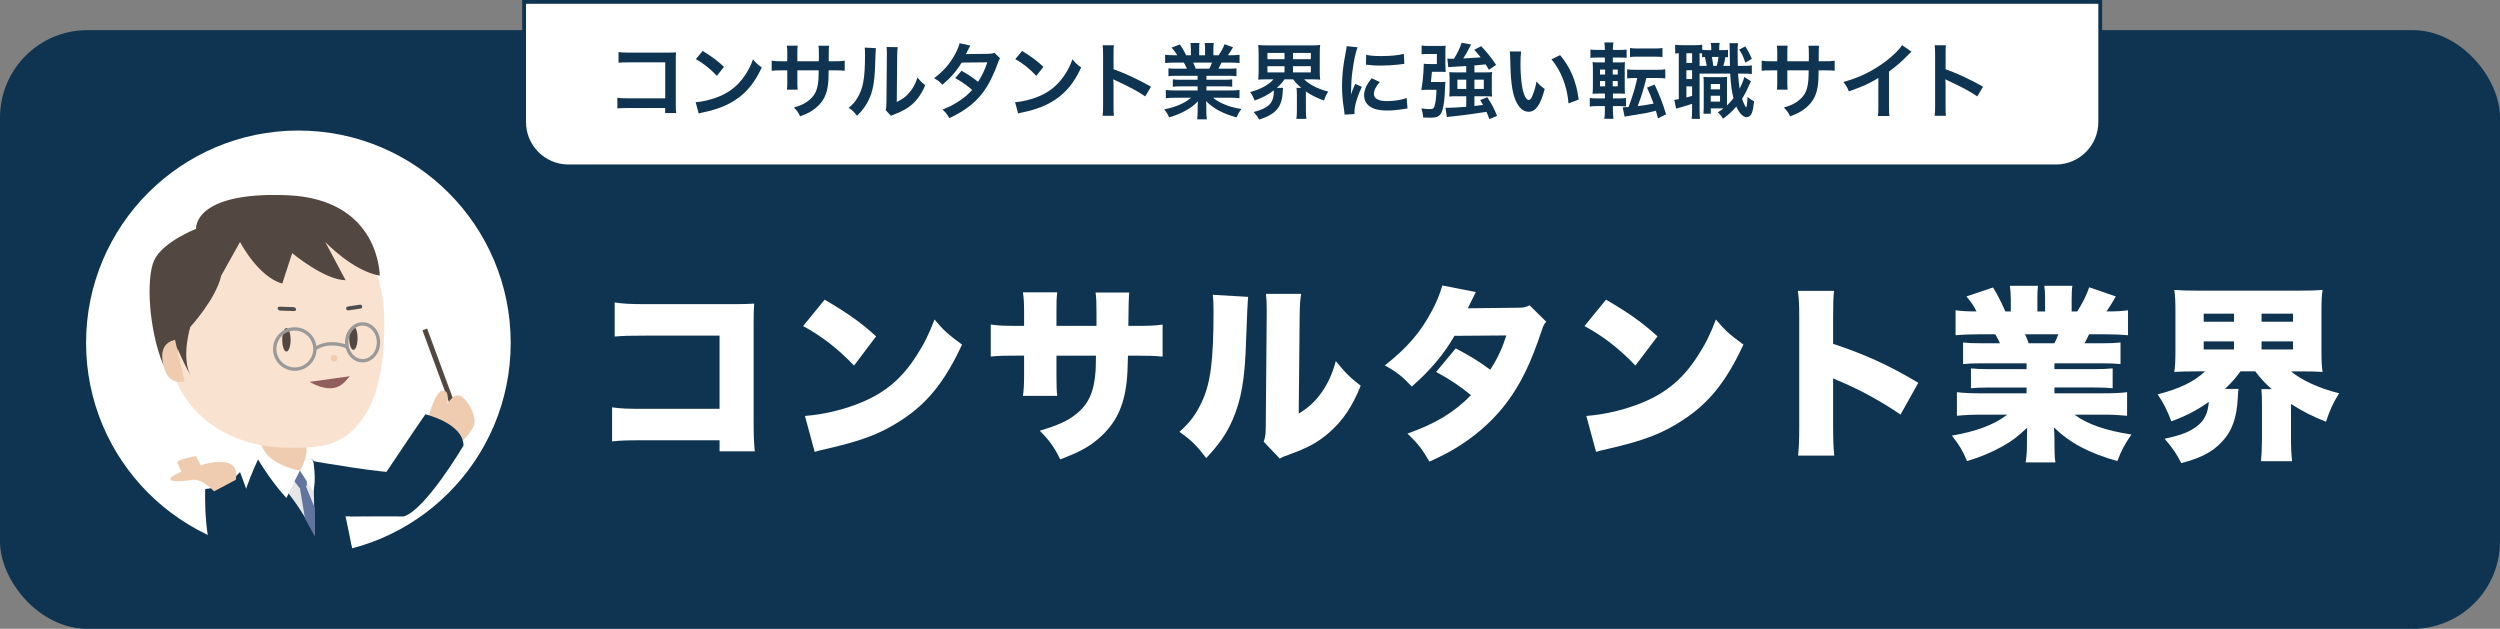 <?xml version="1.0" encoding="UTF-8"?> <svg xmlns="http://www.w3.org/2000/svg" id="Layer_2" viewBox="0 0 1307 328.75"><rect x="0" y="0" width="1307" height="328.75" fill="#808080" stroke="none"/><defs><style>.cls-1{fill:#f9e2cf;}.cls-2{fill:#e6e6e6;}.cls-3,.cls-4{fill:#fff;}.cls-5{fill:#efccaf;}.cls-6{fill:#999;}.cls-7{fill:#915d5d;}.cls-8{fill:#0e3451;}.cls-9{fill:#534741;}.cls-10{fill:#61749e;}.cls-11{fill:#4d4d4d;}.cls-4{stroke:#0e3451;stroke-miterlimit:10;stroke-width:2px;}</style></defs><g id="Layer_1-2"><g><rect class="cls-8" y="15.75" width="1307" height="313" rx="45.72" ry="45.72"></rect><circle class="cls-3" cx="156" cy="179.25" r="111"></circle><path class="cls-4" d="m274,1h824v62.82c0,12.79-10.38,23.18-23.18,23.18H297.18c-12.79,0-23.18-10.38-23.18-23.18V1h0Z"></path><g><path class="cls-3" d="m336.74,230.17c-9,0-12.33.1-16.74.59v-17.81c4.7.68,7.34.78,17.03.78h39.15v-38.27h-37.98c-9.01,0-12.73.1-16.84.49v-17.82c4.7.69,7.83.88,17.13.88h44.93c5.29,0,8.03-.1,10.87-.29-.2,3.43-.29,5.09-.29,9.98v51.1c0,8.22.1,10.47.59,16.15h-18.4v-5.78h-39.45Z"></path><path class="cls-3" d="m431.11,156.66c12.33,7.24,18.7,11.75,26.92,19.19l-11.55,15.27c-8.52-8.91-16.84-15.37-26.62-20.65l11.26-13.8Zm-10.28,60.79c9.98-.78,20.26-3.23,29.46-7.05,12.33-5.09,21.14-12.43,28.68-24.18,4.11-6.27,6.75-11.65,9.59-19.19,4.8,5.78,7.05,7.73,14.39,13.12-8.91,19.28-18.21,30.83-31.91,39.64-10.57,6.85-19.87,10.47-38.08,14.68-3.82.88-4.41.98-7.05,1.76l-5.09-18.79Z"></path><path class="cls-3" d="m573.25,170.37v-6.46c0-5.58-.1-8.52-.49-10.96h17.62q-.39,2.94-.49,17.42h3.82c7.34,0,10.08-.1,14.1-.69v16.74c-4.7-.39-7.44-.49-13.8-.49h-4.31c-.2,7.73-.29,9.89-.68,13.61-1.47,13.21-5.87,22.12-14.49,29.56-5.29,4.6-10.38,7.34-20.26,11.06-3.13-6.46-5.38-9.59-10.67-14.98,9.5-2.84,14.49-5.09,18.89-8.61,6.66-5.29,9.5-11.65,10.28-22.61.1-1.76.1-2.45.2-8.03h-20.65v10.96c0,4.8.1,7.44.39,10.08h-17.91c.39-2.74.59-5.97.59-10.28v-10.77h-3.62c-7.05,0-8.32,0-13.8.49v-16.74c4.4.59,6.36.69,14.09.69h3.33v-7.15c0-4.6-.1-6.75-.59-10.38h17.91c-.39,3.92-.39,4.21-.39,9.98v7.54h20.95Z"></path><path class="cls-3" d="m652.54,155.19q-.39,3.33-1.08,22.71c-.59,20.46-2.54,31.32-7.24,41.99-3.23,7.24-6.95,12.53-13.61,19.58-4.99-6.56-7.73-9.3-14-13.7,5.58-4.99,8.61-9.1,11.65-15.56,4.6-9.59,6.17-21.73,6.17-47.08,0-4.31-.1-6.46-.39-9.01l18.5,1.08Zm27.7-1.57c-.59,4.01-.69,5.58-.78,11.35l-.49,51.29c5.29-3.33,8.42-6.17,11.75-10.77,3.52-4.99,5.87-10.08,7.63-16.74,4.89,6.07,7.44,8.61,13.02,12.92-4.4,10.96-9.49,18.5-16.93,24.86-5.87,4.99-10.67,7.54-20.56,11.16-2.74.98-3.52,1.27-4.8,2.06l-8.42-8.81c.88-2.54,1.08-4.21,1.08-8.22l.49-57.95v-3.52c0-3.13-.1-5.29-.39-7.63h18.4Z"></path><path class="cls-3" d="m771.58,152.65c-.1.2-1.47,2.94-4.21,8.52l26.33-.29c2.84,0,4.11-.29,5.97-1.27l8.71,8.61c-1.17,1.27-1.47,1.86-2.25,4.21-5.77,17.42-10.96,28-18.21,37.78-6.26,8.42-14.29,15.86-23.79,22.12-5.29,3.43-9.3,5.58-16.84,9.01-3.62-6.36-5.97-9.4-11.45-14.68,14.88-5.29,24.37-11.06,33.18-20.07-6.07-4.99-10.87-8.12-18.21-12.14l10.28-12.33c8.71,4.7,11.84,6.66,18.01,11.16,4.01-6.17,6.36-11.45,8.42-17.91l-27.11.2c-5.68,9.79-12.43,17.81-22.32,26.53-4.7-5.09-7.73-7.54-14.1-11.06,11.55-9.1,18.6-17.23,24.37-28.09,2.74-4.99,4.41-9.2,5.68-13.7l17.52,3.43Z"></path><path class="cls-3" d="m839.62,156.66c12.33,7.24,18.7,11.75,26.92,19.19l-11.55,15.27c-8.52-8.91-16.84-15.37-26.62-20.65l11.26-13.8Zm-10.28,60.79c9.98-.78,20.26-3.23,29.46-7.05,12.33-5.09,21.14-12.43,28.68-24.18,4.11-6.27,6.75-11.65,9.59-19.19,4.8,5.78,7.05,7.73,14.39,13.12-8.91,19.28-18.21,30.83-31.91,39.64-10.57,6.85-19.87,10.47-38.08,14.68-3.82.88-4.41.98-7.05,1.76l-5.09-18.79Z"></path><path class="cls-3" d="m940.05,238.2c.39-4.4.59-7.24.59-14.98v-56.97c0-7.93-.1-8.91-.69-14.19h18.89c-.39,2.84-.49,7.73-.49,14.29v13.41c16.64,5.48,29.27,11.26,44.54,20.36l-9.3,16.64c-9.5-6.56-21.05-12.92-30.83-17.03q-3.43-1.37-4.41-1.96v25.45c0,6.56.2,11.45.59,14.98h-18.89Z"></path><path class="cls-3" d="m1035.79,189.94c-4.21,0-6.46.1-9.49.39v-11.26c2.84.29,4.99.39,9.49.39h9.79c-.98-2.15-1.37-2.84-2.45-4.7h-8.61c-4.7,0-8.81.2-12.14.49v-13.02c3.13.39,5.68.59,10.96.59-1.47-2.94-2.54-4.5-5.29-7.83l13.9-4.7c2.64,4.31,3.62,6.26,6.46,12.53h2.84v-6.36c0-2.74-.2-5.09-.49-7.05h14.68c-.2,1.66-.29,3.52-.29,6.36v7.05h4.01v-7.05c0-2.74-.1-4.5-.39-6.36h14.68c-.29,1.66-.39,4.11-.39,7.05v6.36h2.94c3.13-5.09,4.5-7.83,6.26-12.63l13.9,4.8c-1.96,3.43-3.13,5.29-4.89,7.83,5.87,0,8.03-.2,11.26-.59v13.02c-3.33-.29-7.54-.49-12.24-.49h-8.12c-1.17,2.54-1.47,2.94-2.35,4.7h9.2c4.4,0,6.66-.1,9.59-.39v11.26c-3.13-.29-5.29-.39-9.59-.39h-24.96v3.04h20.85c4.11,0,6.66-.1,9.59-.39v10.38c-2.84-.29-5.48-.39-9.59-.39h-20.85v3.04h25.45c5.68,0,9.69-.2,12.53-.59v12.33c-4.11-.39-7.63-.59-12.43-.59h-15.07c6.66,4.99,16.15,8.32,29.76,10.38-3.72,5.48-5.19,8.22-7.34,13.9-14.68-4.11-24.86-9.49-33.18-17.62.2,2.64.29,3.13.29,5.58v3.13c0,4.11.1,6.95.49,9.59h-15.56c.49-3.03.69-5.78.69-9.69v-2.94c0-2.45,0-2.74.1-5.48-5.09,4.8-7.93,6.95-13.21,9.89-5.68,3.13-11.06,5.38-18.21,7.54-2.15-5.19-4.11-8.52-7.93-13.31,13.02-2.25,22.02-5.68,28.97-10.96h-13.7c-4.89,0-8.71.2-12.63.59v-12.33c3.43.39,7.24.59,12.53.59h23.88v-3.04h-19.58c-4.11,0-6.75.1-9.49.39v-10.38c2.74.29,5.29.39,9.49.39h19.58v-3.04h-23.69Zm38.27-10.47c.98-2.06,1.27-2.74,2.06-4.7h-17.42c1.08,2.45,1.37,3.23,1.86,4.7h13.51Z"></path><path class="cls-3" d="m1148.17,194.15c-5.09,0-8.42.1-11.45.29.49-3.33.59-5.97.59-11.16v-20.36c0-5.29-.1-8.03-.59-11.36,3.23.29,6.17.39,11.75.39h54.13c5.48,0,8.42-.1,11.65-.39-.49,3.04-.59,5.97-.59,11.36v20.36c0,5.19.1,8.12.59,11.16-3.13-.2-6.46-.29-11.65-.29h-4.89c5.87,4.8,14.88,8.91,25.16,11.45-3.33,5.48-4.8,8.71-6.85,14.88-7.24-2.84-12.33-5.48-18.3-9.3v18.3c0,4.5.2,8.22.59,11.65h-16.25c.29-3.52.49-7.15.49-11.75v-18.01c0-3.33-.1-5.78-.29-7.93h5.38c-3.72-3.33-5.58-5.38-8.61-9.3h-7.73c-2.64,3.62-4.31,5.58-8.12,9.2h7.15c-.29,1.27-.29,2.15-.39,4.21-.49,10.67-2.94,17.82-8.42,23.49-4.89,5.29-10.96,8.42-21.14,11.06-2.84-5.38-4.21-7.44-8.71-12.73,8.61-1.86,13.02-3.52,17.13-6.75,3.72-2.84,5.58-6.85,5.97-12.53-6.07,4.31-11.84,7.34-19.58,10.18-2.35-6.07-3.82-9.1-7.15-14.1,11.65-3.03,19.09-6.66,24.77-12.04h-4.6Zm3.92-25.94h15.86v-4.21h-15.86v4.21Zm0,14.49h15.86v-4.21h-15.86v4.21Zm30.25-14.49h16.44v-4.21h-16.44v4.21Zm0,14.49h16.44v-4.21h-16.44v4.21Z"></path></g><g><path class="cls-8" d="m328.07,56.49c-2.98,0-4.01.04-5.31.17v-5.56c1.6.26,2.37.3,5.39.3h19.63v-18.81h-18.89c-3.06,0-3.97.04-5.52.22v-5.61c1.6.26,2.42.3,5.57.3h20.75q2.24,0,3.75-.09c-.13,1.16-.13,1.6-.13,3.58v23.68c0,2.16.04,3.37.22,4.44h-5.78v-2.63h-19.67Z"></path><path class="cls-8" d="m363.7,53.42c3.71-.21,8.84-1.47,12.77-3.19,5.39-2.33,9.4-5.65,12.81-10.57,1.9-2.76,3.11-5.13,4.4-8.63,1.68,2.03,2.37,2.67,4.57,4.23-3.67,7.89-7.76,12.98-13.67,16.91-4.4,2.93-9.75,5.05-16.44,6.47-1.73.35-1.85.39-2.85.73l-1.6-5.95Zm3.67-26.79c5.13,3.19,7.81,5.18,11.13,8.33l-3.71,4.7c-3.45-3.67-6.99-6.51-11-8.76l3.58-4.27Z"></path><path class="cls-8" d="m428.07,32.03l.04-1.94v-1.38c0-2.85-.04-3.8-.22-4.79h5.57c-.13.99-.17,1.21-.17,2.89q0,2.63-.04,5.22h2.76c3.06,0,3.92-.04,5.61-.3v5.26c-1.51-.17-2.67-.22-5.52-.22h-2.89c-.09,5.18-.09,5.48-.3,7.12-.6,5.52-2.46,9.19-6.21,12.38-2.33,1.98-4.44,3.11-8.41,4.53-.82-1.86-1.38-2.67-3.24-4.57,4.1-1.25,6.17-2.29,8.24-4.1,2.93-2.54,4.18-5.39,4.57-10.35.09-.99.09-2.03.17-5h-11.17v6.47c0,1.81.04,2.5.17,3.62h-5.61c.13-.95.17-2.11.17-3.71v-6.38h-2.63c-2.85,0-4.01.04-5.52.22v-5.26c1.68.26,2.54.3,5.61.3h2.54v-4.31c0-1.81-.04-2.72-.21-3.84h5.65c-.17,1.42-.17,1.51-.17,3.71v4.44h11.22Z"></path><path class="cls-8" d="m457.92,25.17q-.17,1.21-.43,9.66c-.3,8.41-1.25,13.29-3.49,17.73-1.47,2.98-3.11,5.18-5.95,7.98-1.68-2.16-2.33-2.8-4.36-4.18,2.11-1.73,3.15-2.89,4.44-4.96,3.11-4.96,4.1-10.53,4.1-22.6,0-2.37,0-2.76-.17-3.92l5.87.3Zm11.43-.52c-.22,1.25-.26,1.98-.3,4.1l-.22,24.54c3.02-1.42,4.75-2.72,6.6-4.92,1.98-2.33,3.24-4.7,4.23-7.89,1.51,1.94,2.07,2.5,4.05,4.05-1.77,4.27-4.01,7.51-6.86,10.05-2.46,2.11-4.7,3.41-9.19,5.18-.95.34-1.29.52-1.85.78l-2.76-2.93c.3-1.25.34-2.2.39-4.57l.22-24.33v-1.29c0-1.08-.04-2.03-.17-2.85l5.87.09Z"></path><path class="cls-8" d="m522.85,30.52c-.56.73-.65.91-1.34,2.89-1.38,3.92-3.75,8.97-5.52,11.86-4.4,7.16-10.48,12.25-19.67,16.48-1.38-2.33-1.94-3.06-3.58-4.44,3.67-1.51,5.82-2.59,8.41-4.31,3.06-1.98,4.88-3.54,7.08-6-3.02-2.59-5.61-4.4-8.84-6.17l3.28-3.84c3.62,2.03,5.44,3.24,8.67,5.78,2.03-3.11,3.49-6.12,4.83-10.18l-13.42.13c-2.67,4.44-5.74,7.94-10.09,11.6-1.42-1.6-2.07-2.16-4.31-3.45,4.75-3.54,8.2-7.46,10.83-12.29,1.25-2.29,2.11-4.4,2.5-6l5.61,1.25q-.47.78-1.29,2.42c-.52,1.17-.82,1.68-1.04,2.07q.69-.09,11.21-.17c1.77-.04,2.67-.13,3.8-.52l2.89,2.89Z"></path><path class="cls-8" d="m530.7,53.42c3.71-.21,8.84-1.47,12.77-3.19,5.39-2.33,9.4-5.65,12.81-10.57,1.9-2.76,3.11-5.13,4.4-8.63,1.68,2.03,2.37,2.67,4.57,4.23-3.67,7.89-7.76,12.98-13.67,16.91-4.4,2.93-9.75,5.05-16.44,6.47-1.73.35-1.85.39-2.85.73l-1.6-5.95Zm3.67-26.79c5.13,3.19,7.81,5.18,11.13,8.33l-3.71,4.7c-3.45-3.67-6.99-6.51-11-8.76l3.58-4.27Z"></path><path class="cls-8" d="m576.43,60.54c.21-1.38.26-2.54.26-4.83v-27.65c0-2.11-.09-3.24-.26-4.4h5.91c-.17,1.29-.17,1.85-.17,4.53v8.02c5.91,2.07,12.68,5.22,19.58,9.1l-3.02,5.09c-3.58-2.46-8.07-4.92-15.27-8.24-.99-.47-1.12-.52-1.47-.73.13,1.21.17,1.72.17,2.93v11.39c0,2.24.04,3.36.17,4.79h-5.91Z"></path><path class="cls-8" d="m615.3,39.62c-1.98,0-3.11.04-4.44.22v-4.1c1.21.13,2.33.17,4.44.17h5.22c-.65-1.38-1.12-2.37-1.6-3.19h-4.66c-2.11,0-3.75.09-5.13.22v-4.31c1.34.17,2.72.26,4.92.26h1.38c-.82-1.51-1.34-2.2-2.93-4.01l4.31-1.64c1.47,2.03,2.07,3.06,3.32,5.65h2.46v-3.06c0-1.29-.09-2.5-.22-3.36h4.7c-.09.78-.13,1.73-.13,3.19v3.24h3.06v-3.24c0-1.38-.04-2.37-.13-3.19h4.7c-.13.82-.21,1.98-.21,3.36v3.06h2.72c1.51-2.16,2.33-3.67,3.11-5.78l4.44,1.64c-1.04,1.73-1.73,2.8-2.67,4.14h1.21c2.24,0,3.58-.09,4.87-.26v4.31c-1.34-.13-3.02-.22-5.13-.22h-4.31c-.82,1.73-.99,2.11-1.6,3.19h5c2.11,0,3.19-.04,4.44-.17v4.1c-1.34-.17-2.42-.22-4.44-.22h-11.26v2.07h9.02c1.94,0,3.24-.04,4.44-.22v3.88c-1.21-.17-2.54-.22-4.44-.22h-9.02v2.16h12.04c2.46,0,3.97-.09,5.22-.26v4.31c-1.6-.17-3.19-.26-5.18-.26h-8.67c1.47,1.25,3.41,2.42,5.87,3.45,2.76,1.16,5,1.77,8.97,2.46-1.21,1.64-1.73,2.59-2.46,4.4-7.25-1.98-12.12-4.62-16-8.54.13,1.64.13,2.03.13,3.06v2.11c0,1.81.09,3.15.3,4.36h-5.09c.17-1.25.26-2.67.26-4.4v-2.07c0-.99,0-1.16.13-2.93-2.03,2.07-3.62,3.32-6.21,4.75-2.76,1.51-5.39,2.63-8.8,3.62-.69-1.51-1.51-2.8-2.63-4.14,6.3-1.34,10.65-3.23,14.11-6.12h-8.02c-2.03,0-3.58.09-5.22.26v-4.31c1.38.17,2.85.26,5.18.26h11.43v-2.16h-8.54c-1.9,0-3.19.04-4.4.22v-3.88c1.21.17,2.46.22,4.4.22h8.54v-2.07h-10.78Zm16.91-3.71c.65-1.25.99-2.03,1.42-3.19h-9.83c.6,1.29.86,1.94,1.29,3.19h7.12Z"></path><path class="cls-8" d="m662.32,41.47c-1.86,0-3.24.04-4.53.17.13-1.34.22-2.46.22-4.49v-9.02c0-2.16-.09-3.24-.22-4.62,1.34.17,2.55.22,4.62.22h23.12c2.07,0,3.24-.04,4.66-.22-.17,1.25-.22,2.42-.22,4.62v9.02c0,2.11.04,3.28.22,4.49-1.38-.13-2.72-.17-4.62-.17h-3.8c2.93,2.85,7.16,5,12.64,6.43-1.04,1.6-1.51,2.55-2.29,4.66-3.8-1.42-6.94-2.98-9.4-4.75v9.58c0,1.9.04,3.32.26,4.75h-5.22c.17-1.34.26-2.72.26-4.79v-8.02c0-1.6-.09-2.46-.22-3.41h2.5c-2.03-1.72-2.67-2.42-4.27-4.44h-4.49c-1.25,1.77-2.07,2.72-4.01,4.44h3.24c-.09.47-.13.99-.17,1.98-.3,8.02-3.54,11.82-12.29,14.62-.91-1.6-1.25-2.11-2.89-3.97,4.1-1.12,6.08-1.98,7.89-3.58,1.77-1.51,2.63-3.84,2.63-7.16,0-.09-.04-.3-.04-.56-2.8,2.2-5.52,3.67-9.92,5.31-.91-2.16-1.29-2.85-2.42-4.4,5.52-1.51,9.62-3.75,12.25-6.69h-3.49Zm.3-10.53h8.93v-3.28h-8.93v3.28Zm0,6.9h8.93v-3.24h-8.93v3.24Zm13.37-6.9h9.32v-3.28h-9.32v3.28Zm0,6.9h9.32v-3.24h-9.32v3.24Z"></path><path class="cls-8" d="m702.96,59.94c-.04-.78-.09-1.04-.22-2.03-.82-5.22-1.12-8.54-1.12-12.9,0-5.56.52-10.48,1.77-16.87.47-2.42.56-2.85.65-4.01l5.69.6c-1.04,2.54-2.03,7.38-2.72,12.9-.43,3.24-.6,5.78-.65,9.53,0,.95-.04,1.29-.09,2.37.47-1.51.56-1.81,2.24-5.69l3.45,1.55c-2.37,5-3.84,10.01-3.84,13.07,0,.26,0,.6.04,1.17l-5.22.3Zm18.38-17.04c-2.16,2.5-3.06,4.36-3.06,6.21,0,2.46,2.37,3.75,6.86,3.75,3.8,0,7.55-.6,10.27-1.64l.43,5.48c-.6.04-.78.09-1.77.26-3.45.56-6.08.82-8.93.82-5.35,0-8.8-1.21-10.7-3.75-.82-1.08-1.29-2.67-1.29-4.23,0-2.8,1.29-5.69,3.97-8.89l4.23,1.98Zm-7.12-14.28c1.94.52,4.23.69,7.98.69,4.79,0,8.89-.39,11.73-1.16l.26,5.22c-.34.04-.99.13-3.06.39-2.76.34-6.04.52-9.23.52s-3.19,0-7.76-.47l.09-5.18Z"></path><path class="cls-8" d="m752.62,42.9c1.42,0,2.24-.04,3.02-.13-.09.86-.09,1.17-.13,2.07-.26,6.47-.43,8.28-1.08,11.43-.56,2.63-1.38,3.97-2.89,4.7-.86.39-1.94.56-3.75.56-1.34,0-2.46-.04-3.75-.09-.17-1.98-.34-2.89-.91-4.79,1.6.26,3.19.39,4.23.39,1.6,0,2.11-.22,2.42-1.08.73-1.81,1.08-4.7,1.21-9.02h-4.96c-1.17,0-1.98.04-2.98.09.73-3.67,1.21-8.76,1.29-13.72.95.13,1.47.17,3.58.17h3.28v-5.26h-4.23c-1.77,0-2.85.04-3.75.17v-4.62c.95.22,2.03.26,4.01.26h5.22c1.42,0,2.33-.04,3.32-.13-.13,1.12-.13,1.98-.13,3.28v6.47c0,1.29.04,2.63.13,4.01-.86-.09-1.68-.13-3.06-.13h-4.1q-.3,3.67-.52,5.35h4.53Zm13.93-8.37c-5.74.3-8.89.52-9.4.6l-.47-4.53c.69.09,1.34.13,2.24.13q.3,0,1.25-.04c1.98-3.28,3.02-5.52,3.97-8.33l4.96.91q-.47.95-1.6,3.02c-.82,1.55-1.34,2.46-2.54,4.27,3.19-.17,6.25-.34,9.15-.56-.99-1.29-1.64-2.03-3.37-3.97l3.58-1.9c2.98,3.06,5.31,6,7.85,9.79l-3.75,2.59c-.82-1.47-1.17-1.94-1.73-2.85-2.37.26-3.8.39-5.87.56v3.62h5.82c1.55,0,2.33-.04,3.45-.17-.17.99-.17,1.68-.17,3.02v6.43c0,1.47,0,2.24.17,3.37-1.12-.13-2.29-.17-3.58-.17h-5.69v5.09q2.33-.26,4.53-.56c-.43-.78-.78-1.34-1.51-2.54l3.71-1.51c2.63,4.1,3.37,5.56,5.13,9.79l-4.05,1.68c-.73-1.98-.99-2.72-1.51-3.8-5.26.86-12.64,1.86-17.82,2.37-2.03.22-2.11.22-2.89.34l-.73-4.92c.56.09.86.09,1.29.09,1.77,0,5.74-.22,9.58-.52v-5.52h-5.18c-1.6,0-2.54.04-3.71.17.09-1.04.17-2.11.17-3.41v-6.17c0-1.12-.09-2.2-.17-3.19,1.08.09,1.98.13,3.62.13h5.26v-3.32Zm-4.62,7.12v4.83h4.62v-4.83h-4.62Zm8.89,4.83h4.92v-4.83h-4.92v4.83Z"></path><path class="cls-8" d="m795.24,26.89c-.22,1.6-.34,3.71-.34,6.56,0,3.75.34,8.93.82,11.56.73,4.49,2.11,7.25,3.49,7.25.65,0,1.25-.65,1.77-1.86,1.04-2.33,1.81-4.92,2.29-7.81,1.51,1.73,2.2,2.37,4.31,3.93-2.24,8.41-4.75,11.91-8.41,11.91-2.89,0-5.22-2.11-6.95-6.25-1.77-4.31-2.54-10.57-2.72-22.52-.04-1.51-.04-1.81-.17-2.76h5.91Zm20.4,1.94c5.44,6.51,8.46,13.72,9.71,23.21l-5.35,2.03c-.26-4.05-1.25-8.54-2.76-12.47-1.47-3.92-3.54-7.42-6.13-10.61l4.53-2.16Z"></path><path class="cls-8" d="m843.26,58.3c0,1.38.09,2.46.26,3.8h-4.79c.22-1.38.3-2.5.3-4.01v-2.63h-3.71c-1.81,0-2.93.04-4.18.26v-4.49c1.17.17,2.03.21,3.97.21h3.93v-2.54h-2.03c-1.94,0-2.98.04-4.4.13.13-1.38.17-2.8.17-4.83v-7.2c0-2.07-.04-3.19-.17-4.53,1.21.13,2.03.17,4.31.17h2.11v-2.55h-3.58c-1.85,0-2.67.04-3.97.17v-4.36c1.17.17,2.07.22,4.18.22h3.37v-.43c0-1.29-.09-2.29-.26-3.49h4.74c-.21,1.17-.3,2.16-.3,3.49v.43h3.02c2.11,0,2.98-.04,4.18-.22v4.36c-1.25-.13-1.85-.17-3.97-.17h-3.24v2.55h2.72c1.98,0,2.8-.04,3.62-.13-.09.91-.13,1.9-.13,4.18v7.68c0,2.59.04,3.62.13,4.66-.86-.09-1.72-.13-3.8-.13h-2.5v2.54h3.32c1.6,0,2.33-.04,3.54-.21v4.44c-1.21-.17-2.16-.22-3.93-.22h-2.93v2.85Zm-6.77-21.91v2.59h2.67v-2.59h-2.67Zm0,5.95v2.8h2.67v-2.8h-2.67Zm9.27-3.36v-2.59h-2.63v2.59h2.63Zm0,6.17v-2.8h-2.63v2.8h2.63Zm9.02-4.36c-1.73,0-2.89.04-4.1.22v-4.79c1.21.22,2.33.26,4.23.26h11.47c1.94,0,3.02-.04,4.23-.26v4.79c-1.21-.17-2.42-.22-4.23-.22h-5.65c-1.34,5.52-2.76,10.05-4.53,14.67,3.49-.43,5.61-.78,8.28-1.29-1.21-3.36-2.03-5.35-3.41-8.37l3.97-1.55c2.67,5.65,4.14,9.45,6,15.53l-4.23,2.07q-.52-1.98-1.12-3.93c-1.77.43-2.85.69-4.66,1.08-.78.13-3.84.65-9.19,1.55-1.55.26-1.81.3-2.5.43l-.99-4.87c1.12-.04,1.68-.04,3.06-.17,2.16-5.74,3.84-11.34,4.53-15.14h-1.17Zm-2.63-15.7c1.16.22,2.07.26,4.18.26h8.67c2.07,0,2.98-.04,4.14-.26v4.66c-.17.04-.26.04-.34.04t-.69-.09c-.65-.04-1.81-.09-3.11-.09h-8.67c-1.98,0-3.02.04-4.18.22v-4.75Z"></path><path class="cls-8" d="m903.43,29.91q-.99-.09-1.38-.09c-.3,1.77-.65,3.24-1.08,4.62h3.45q-.09-3.02-.13-8.76c0-1.73-.04-2.11-.13-3.11h4.49c-.21,1.51-.21,2.2-.21,5.48,0,1.51.04,5.09.09,6.38h2.5c2.59,0,3.45-.04,4.83-.26v4.53c-1.6-.17-2.29-.22-4.83-.22h-2.37c.22,3.36.47,5.65.82,7.89,1.12-2.2,2.16-4.75,2.42-6.12l3.49,2.2c-.26.52-.6,1.29-.95,2.07-.95,2.33-2.42,5.13-3.67,7.12.6,1.77.95,2.63,1.47,3.54.39.69.56.91.65.91.3,0,.6-2.03.73-5.44,1.12.99,2.33,1.81,3.41,2.33-.35,3.32-.69,5-1.25,6.3-.6,1.29-1.55,1.98-2.67,1.98-1.81,0-3.84-2.07-5.35-5.57-2.16,2.55-3.97,4.18-6.95,6.38-1.08-1.73-1.51-2.2-2.72-3.32,1.51-.99,2.07-1.38,2.93-2.07h-6.6v2.8h-3.88c.09-1.25.17-2.33.17-3.75v-11.69c0-1.9-.04-2.42-.13-3.84.73.09,1.21.13,2.72.13h6.86c1.25,0,1.81-.04,2.8-.13-.09.99-.09,1.64-.09,3.84v11.09c1.21-1.16,2.2-2.29,3.41-3.8-.95-3.58-1.34-6.6-1.73-12.85h-16v19.11c0,2.24.04,3.32.22,4.57h-4.36c.13-1.25.22-2.59.22-4.62v-3.24c-1.9.6-3.93,1.25-5.44,1.68-2.03.52-2.16.56-2.89.86l-.99-4.66c.47,0,1.12-.09,2.37-.35v-24.03c-.91.04-1.29.09-1.9.17v-4.57c.91.13,1.9.22,3.62.22h6.77c1.85,0,2.76-.04,3.75-.22v2.63c.86.13,1.55.17,2.67.17h2.07v-.26c0-1.73-.09-2.5-.26-3.49h4.62c-.17.99-.22,1.81-.22,3.49v.26h1.55c1.55,0,2.2-.04,3.06-.13v3.8Zm-21.78,2.98h2.98v-5.05h-2.98v5.05Zm0,8.45h2.98v-4.62h-2.98v4.62Zm0,9.62c1.42-.35,1.81-.47,2.98-.82v-4.96h-2.98v5.78Zm10.61-16.52c-.22-1.29-.52-2.89-.95-4.66-.65.04-.82.04-1.47.13v-1.98c-.6-.04-.78-.04-1.29-.09v6.6h3.71Zm2.11,18.68h4.87v-3.06h-4.87v3.06Zm.04-6.43h4.83v-2.76h-4.83v2.76Zm.56-16.91c.26,1.25.52,2.8.73,4.66h1.81c.39-1.34.73-2.93.95-4.66h-3.49Zm17.43-5.52c1.55,2.37,2.29,3.75,3.45,6.51l-3.41,1.98c-.99-3.11-1.64-4.49-3.19-6.82l3.15-1.68Z"></path><path class="cls-8" d="m945.63,32.03l.04-1.94v-1.38c0-2.85-.04-3.8-.22-4.79h5.57c-.13.99-.17,1.21-.17,2.89q0,2.63-.04,5.22h2.76c3.06,0,3.92-.04,5.61-.3v5.26c-1.51-.17-2.67-.22-5.52-.22h-2.89c-.09,5.18-.09,5.48-.3,7.12-.6,5.52-2.46,9.19-6.21,12.38-2.33,1.98-4.44,3.11-8.41,4.53-.82-1.86-1.38-2.67-3.24-4.57,4.1-1.25,6.17-2.29,8.24-4.1,2.93-2.54,4.18-5.39,4.57-10.35.09-.99.09-2.03.17-5h-11.17v6.47c0,1.81.04,2.5.17,3.62h-5.61c.13-.95.17-2.11.17-3.71v-6.38h-2.63c-2.85,0-4.01.04-5.52.22v-5.26c1.68.26,2.54.3,5.61.3h2.54v-4.31c0-1.81-.04-2.72-.21-3.84h5.65c-.17,1.42-.17,1.51-.17,3.71v4.44h11.22Z"></path><path class="cls-8" d="m999.34,27.02c-.73.65-.95.82-1.6,1.51-3.24,3.37-6.47,6.17-10.18,8.89v18.42c0,2.37.04,3.62.22,4.79h-6.04c.22-1.25.26-2.11.26-4.66v-15.18c-5.05,3.02-7.46,4.14-15.4,6.99-.91-2.24-1.38-2.98-2.89-4.92,8.54-2.33,15.79-5.91,22.65-11.21,3.84-2.98,6.77-5.95,8.02-8.07l4.96,3.45Z"></path><path class="cls-8" d="m1011.42,60.54c.21-1.38.26-2.54.26-4.83v-27.65c0-2.11-.09-3.24-.26-4.4h5.91c-.17,1.29-.17,1.85-.17,4.53v8.02c5.91,2.07,12.68,5.22,19.58,9.1l-3.02,5.09c-3.58-2.46-8.07-4.92-15.27-8.24-.99-.47-1.12-.52-1.47-.73.13,1.21.17,1.72.17,2.93v11.39c0,2.24.04,3.36.17,4.79h-5.91Z"></path></g><g><polygon class="cls-9" points="240.54 218.5 238.1 219.46 220.86 172.7 223.3 171.74 240.54 218.5"></polygon><path class="cls-8" d="m162.71,241.55s10.59,2.76,15,16.91c4.42,14.16,10.16,50.33,10.16,50.33l-16.24-28.3-8.92-38.95Z"></path><polygon class="cls-5" points="160.25 260.37 133.99 251.55 138.37 223.61 160.25 223.61 160.25 260.37"></polygon><path class="cls-1" d="m200.78,177.23c-.39,10.4-1.87,20.99-5.4,30.52-3.02,8.14-8.17,15.86-15.45,20.77-8.33,5.61-18.75,5.59-28.43,5.59-35.77,0-64.77-22.31-64.77-61.7s27.25-62.58,63.02-62.58c19.12,0,36.14,9.24,44.56,26.72,4.43,9.19,6.26,19.47,6.52,29.61.09,3.62.09,7.33-.05,11.07Z"></path><g><ellipse class="cls-9" cx="149.74" cy="177.66" rx="2.19" ry="6.13"></ellipse><ellipse class="cls-9" cx="184.75" cy="176.78" rx="2.19" ry="6.13"></ellipse></g><circle class="cls-5" cx="174.69" cy="187.29" r="1.75"></circle><path class="cls-7" d="m182.92,196.69c-2.35,2.1-6.41,11.12-21.1,2.95"></path><path class="cls-11" d="m145.87,162.22c-.36-.19-.63-.53-.7-.9-.1-.57.34-1.02.98-.99l7.28.24c.64.02,1.24.5,1.33,1.07.1.57-.34,1.02-.98.99l-7.28-.24c-.22,0-.44-.07-.64-.18Z"></path><path class="cls-11" d="m181.54,162.19c-.31-.14-.55-.43-.61-.79-.08-.56.31-1.08.87-1.17l6.39-.94c.56-.08,1.08.31,1.17.87.08.56-.31,1.08-.87,1.17l-6.39.94c-.2.03-.39,0-.56-.07Z"></path><path class="cls-8" d="m135.74,238.49s-8.67,17.16-11.34,33.09-5.29,53.56-5.29,53.56h73.52s-14-80.91-32.38-86.41c0,0,0,19.01-24.51-.24Z"></path><path class="cls-9" d="m115.65,144.1c-2.67,12.12-16.17,26.85-16.17,26.85,0,0-4.76,15.62,0,24.95,0,0-8.41-14.59-10.14-24.95l8.77-21.74,17.55-5.12Z"></path><path class="cls-9" d="m102.49,119.65s-17.52,6.81-21.89,16.44c-4.38,9.63-2.75,36.6,4.75,54.62l5.36,5.19s8.27-57.19,14.39-65.94c6.13-8.75-2.61-10.31-2.61-10.31Z"></path><path class="cls-5" d="m91.5,177.66c-6.65,1.53-7.53,7.05-6.15,13.05,1.38,6,4.5,10.2,11.15,8.67"></path><path class="cls-2" d="m143.79,250.02s11.05,10.14,20.76,29.94l-.8-38.84s-.61,2.77-6.13,5.25c-4.26,1.92-13.75,3.72-13.83,3.65Z"></path><polygon class="cls-10" points="159.45 271.01 156.83 255.4 159.76 253.82 164.62 265.62 164.62 280.5 159.45 271.01"></polygon><path class="cls-10" d="m153.25,250.74l3.58,4.68s3.63-1.15,3.52-1.6.34-5.24.34-5.24l-3.07-2.22h-2.84l-1.54,4.38Z"></path><path class="cls-3" d="m136.84,232.92l-3.43,4.71s6.7,12.23,16.33,22.74c0,0,4.47-9.44,7.08-14.32,0,0-16.51-2.65-19.98-13.12Z"></path><path class="cls-3" d="m160.25,236.74l3.5,4.38s1.8,9.55,0,15.75l-6.92-10.82s2.49-3.93,3.42-9.31Z"></path><path class="cls-8" d="m163.75,241.11s39.99,7,44.94,5.69l-5.58,22.85-24.48.35-14.88-28.88Z"></path><path class="cls-9" d="m115.65,144.1l9.84-17.61s9.38,18.18,22.07,21.77l5.2-15.93s16.84,14.05,27.92,14.16l-10.65-20s14.24,15.12,28.49,17.61c0,0,.24-40.23-48.77-42.06-49.01-1.83-47.25,17.61-47.25,17.61l-11.84,39.63,25-15.18Z"></path><g><path class="cls-6" d="m154.12,193.85c-6.27,0-11.38-5.1-11.38-11.38s5.1-11.38,11.38-11.38,11.38,5.1,11.38,11.38-5.1,11.38-11.38,11.38Zm0-21.01c-5.31,0-9.63,4.32-9.63,9.63s4.32,9.63,9.63,9.63,9.63-4.32,9.63-9.63-4.32-9.63-9.63-9.63Z"></path><path class="cls-6" d="m189.57,189.47c-5.07,0-9.19-4.71-9.19-10.5s4.12-10.5,9.19-10.5,9.19,4.71,9.19,10.5-4.12,10.5-9.19,10.5Zm0-19.25c-4.1,0-7.44,3.93-7.44,8.75s3.34,8.75,7.44,8.75,7.44-3.93,7.44-8.75-3.34-8.75-7.44-8.75Z"></path><path class="cls-6" d="m165.19,183.14l-1.13-1.34c.27-.23,6.64-5.46,17.5-1.43l-.61,1.64c-9.86-3.66-15.53.93-15.76,1.12Z"></path></g><path class="cls-5" d="m223.26,220.98s3.5-15.75,7.88-16.63,2.63,7,2.63,7c0,0,3.5-6.13,7-4.38s9.52,11.38,6.51,16.63c-3.01,5.25-9.31,10.5-9.31,10.5l-14.7-13.13Z"></path><path class="cls-8" d="m200.51,248.99s15.75-23.63,21.88-32.38c0,0,19.75,4.63,19.94,16.32,0,0-19.79,33.57-31.24,37.07l-28.17-.06,17.59-20.94Z"></path><path class="cls-8" d="m107.29,255.68s10.58-.56,18.2-8.88c0,0,17.69,45.87,12.88,52.08,0,0-13.09,10.78-22.76,0-9.67-10.78-8.32-43.2-8.32-43.2Z"></path><path class="cls-5" d="m123.21,250.89s2.03-7.15-4.1-8.9c-6.13-1.75-14.16,1.35-14.16,1.35l-2.47-4.85s-10.72,1.75-9.74,3.5,3.52,9.93,7.94,8.9c4.42-1.03,11.25,5.97,11.25,5.97l11.27-5.97Z"></path><path class="cls-5" d="m94.94,246.65s-7.38,2.65-5.61,4.25,11.35,0,11.35,0l-5.74-4.25Z"></path></g></g></g></svg> 
